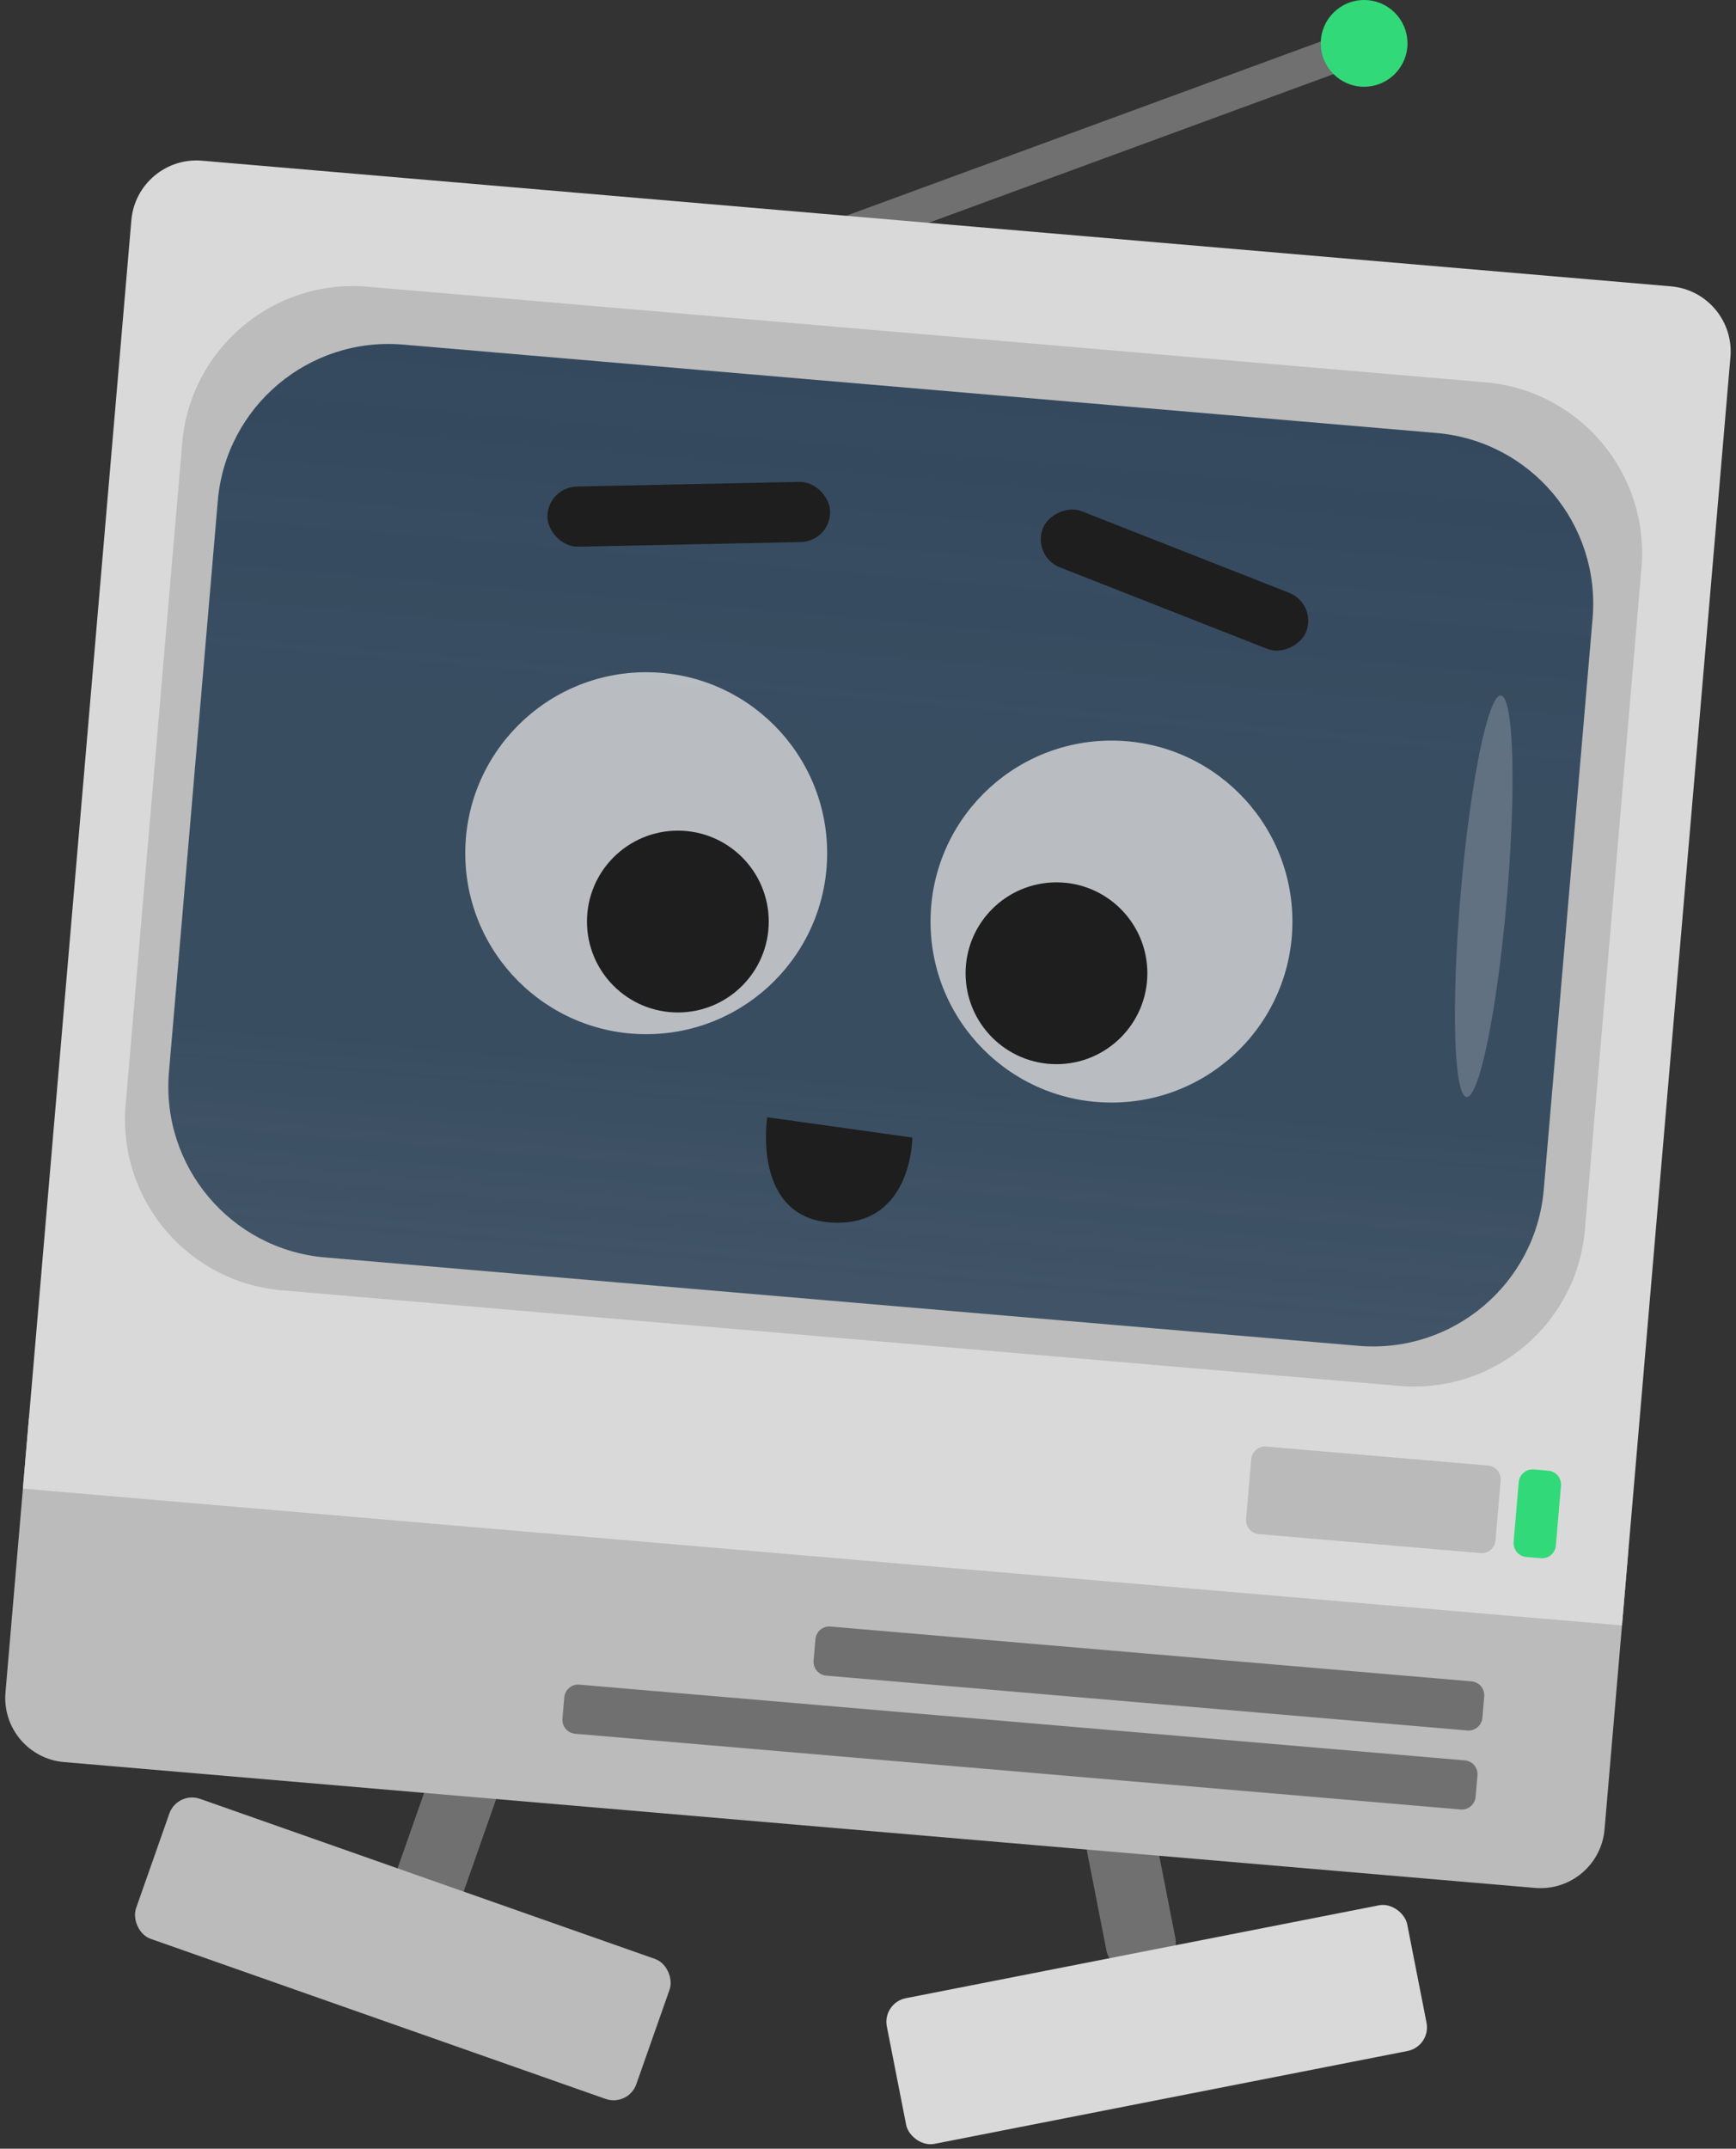 <svg width="1154" height="1428" viewBox="0 0 1154 1428" fill="none" xmlns="http://www.w3.org/2000/svg">
<rect x="0" y="0" width="1154" height="1428" fill="#333333" stroke="none"/>
<rect x="719.689" y="1215.65" width="46.559" height="98.661" rx="16" transform="rotate(-11.104 719.689 1215.65)" fill="#707070"/>
<rect x="913.833" y="14.411" width="23.279" height="482.218" rx="11.64" transform="rotate(69.84 913.833 14.411)" fill="#707070"/>
<rect x="291.87" y="1163.24" width="46.559" height="98.661" rx="16" transform="rotate(19.381 291.87 1163.24)" fill="#707070"/>
<rect x="117.877" y="1190.17" width="352.518" height="98.661" rx="16" transform="rotate(19.381 117.877 1190.17)" fill="#BBBBBB"/>
<rect x="586.44" y="1331.05" width="352.518" height="98.661" rx="16" transform="rotate(-11.104 586.44 1331.05)" fill="#D9D9D9"/>
<path d="M19.054 944.616C21.064 921.103 41.755 903.673 65.267 905.684L1043.1 989.307C1066.61 991.318 1084.04 1012.01 1082.03 1035.52L1066.62 1215.75C1064.61 1239.26 1043.92 1256.69 1020.41 1254.68L42.573 1171.05C19.061 1169.04 1.63 1148.35 3.641 1124.84L19.054 944.616Z" fill="#BBBBBB"/>
<path d="M87.319 146.377C89.363 122.473 110.398 104.752 134.302 106.797L1110.72 190.299C1134.62 192.343 1152.34 213.378 1150.3 237.282L1078.21 1080.22L15.231 989.317L87.319 146.377Z" fill="#D9D9D9"/>
<path d="M121.13 294.36C126.492 231.661 181.666 185.18 244.366 190.541L987.364 254.082C1050.06 259.444 1096.54 314.619 1091.18 377.318L1053.56 817.236C1048.2 879.935 993.024 926.416 930.325 921.054L187.327 857.514C124.627 852.152 78.146 796.977 83.508 734.278L121.13 294.36Z" fill="#BCBCBC"/>
<path d="M144.776 332.834C150.138 270.134 205.313 223.653 268.012 229.015L954.853 287.753C1017.55 293.115 1064.03 348.29 1058.67 410.989L1026.21 790.596C1020.85 853.295 965.671 899.776 902.972 894.414L216.131 835.676C153.432 830.314 106.951 775.14 112.313 712.44L144.776 332.834Z" fill="url(#paint0_linear_1315_4521)"/>
<path d="M1009.58 985.011C1010.02 979.917 1014.5 976.14 1019.6 976.576L1029.23 977.4C1034.32 977.835 1038.1 982.318 1037.66 987.412L1034.26 1027.15C1033.83 1032.24 1029.34 1036.02 1024.25 1035.58L1014.62 1034.76C1009.53 1034.32 1005.75 1029.84 1006.18 1024.75L1009.58 985.011Z" fill="#32D978"/>
<path d="M831.75 969.803C832.186 964.709 836.669 960.932 841.763 961.368L989.113 973.969C994.207 974.405 997.984 978.888 997.548 983.982L994.15 1023.72C993.715 1028.81 989.232 1032.59 984.137 1032.15L836.787 1019.55C831.693 1019.11 827.917 1014.63 828.352 1009.54L831.75 969.803Z" fill="#BABABA"/>
<path d="M542.048 1089.4C542.484 1084.31 546.967 1080.53 552.061 1080.97L978.192 1117.41C983.287 1117.85 987.063 1122.33 986.628 1127.42L985.414 1141.62C984.978 1146.71 980.495 1150.49 975.401 1150.05L549.27 1113.61C544.175 1113.17 540.399 1108.69 540.834 1103.6L542.048 1089.4Z" fill="black" fill-opacity="0.4"/>
<path d="M375.102 1128.02C375.538 1122.92 380.021 1119.15 385.115 1119.58L973.702 1169.92C978.796 1170.35 982.573 1174.84 982.137 1179.93L980.924 1194.12C980.488 1199.22 976.005 1202.99 970.911 1202.56L382.324 1152.22C377.23 1151.79 373.453 1147.3 373.889 1142.21L375.102 1128.02Z" fill="black" fill-opacity="0.4"/>
<path d="M1001.69 596.95C995.389 670.622 983.397 729.756 974.905 729.03C966.413 728.303 964.636 667.992 970.936 594.32C977.237 520.649 989.229 461.515 997.721 462.241C1006.21 462.967 1007.99 523.278 1001.69 596.95Z" fill="white" fill-opacity="0.2"/>
<path d="M606.5 756L510 742.5C510 742.5 499.5 809.5 553 812.5C606.5 815.5 606.5 756 606.5 756Z" fill="#1E1E1E"/>
<circle cx="429.563" cy="567.022" r="120.277" fill="#D9D9D9" fill-opacity="0.8"/>
<circle cx="738.848" cy="612.472" r="120.277" fill="#D9D9D9" fill-opacity="0.8"/>
<circle cx="702.288" cy="646.814" r="60.416" fill="#1E1E1E"/>
<circle cx="450.602" cy="612.45" r="60.416" fill="#1E1E1E"/>
<circle cx="906.793" cy="28.822" r="28.822" fill="#32D978"/>
<rect x="363.484" y="323.747" width="188" height="40" rx="20" transform="rotate(-1.189 363.484 323.747)" fill="#1E1E1E"/>
<rect width="188" height="40" rx="20" transform="matrix(-0.931 -0.366 -0.366 0.931 875.584 401.294)" fill="#1E1E1E"/>
<defs>
<linearGradient id="paint0_linear_1315_4521" x1="611.432" y1="258.384" x2="559.551" y2="865.045" gradientUnits="userSpaceOnUse">
<stop stop-color="#34495E"/>
<stop offset="0.391" stop-color="#34495E" stop-opacity="0.961"/>
<stop offset="0.755" stop-color="#34495E" stop-opacity="0.961"/>
<stop offset="1" stop-color="#34495E" stop-opacity="0.9"/>
</linearGradient>
</defs>
</svg>
